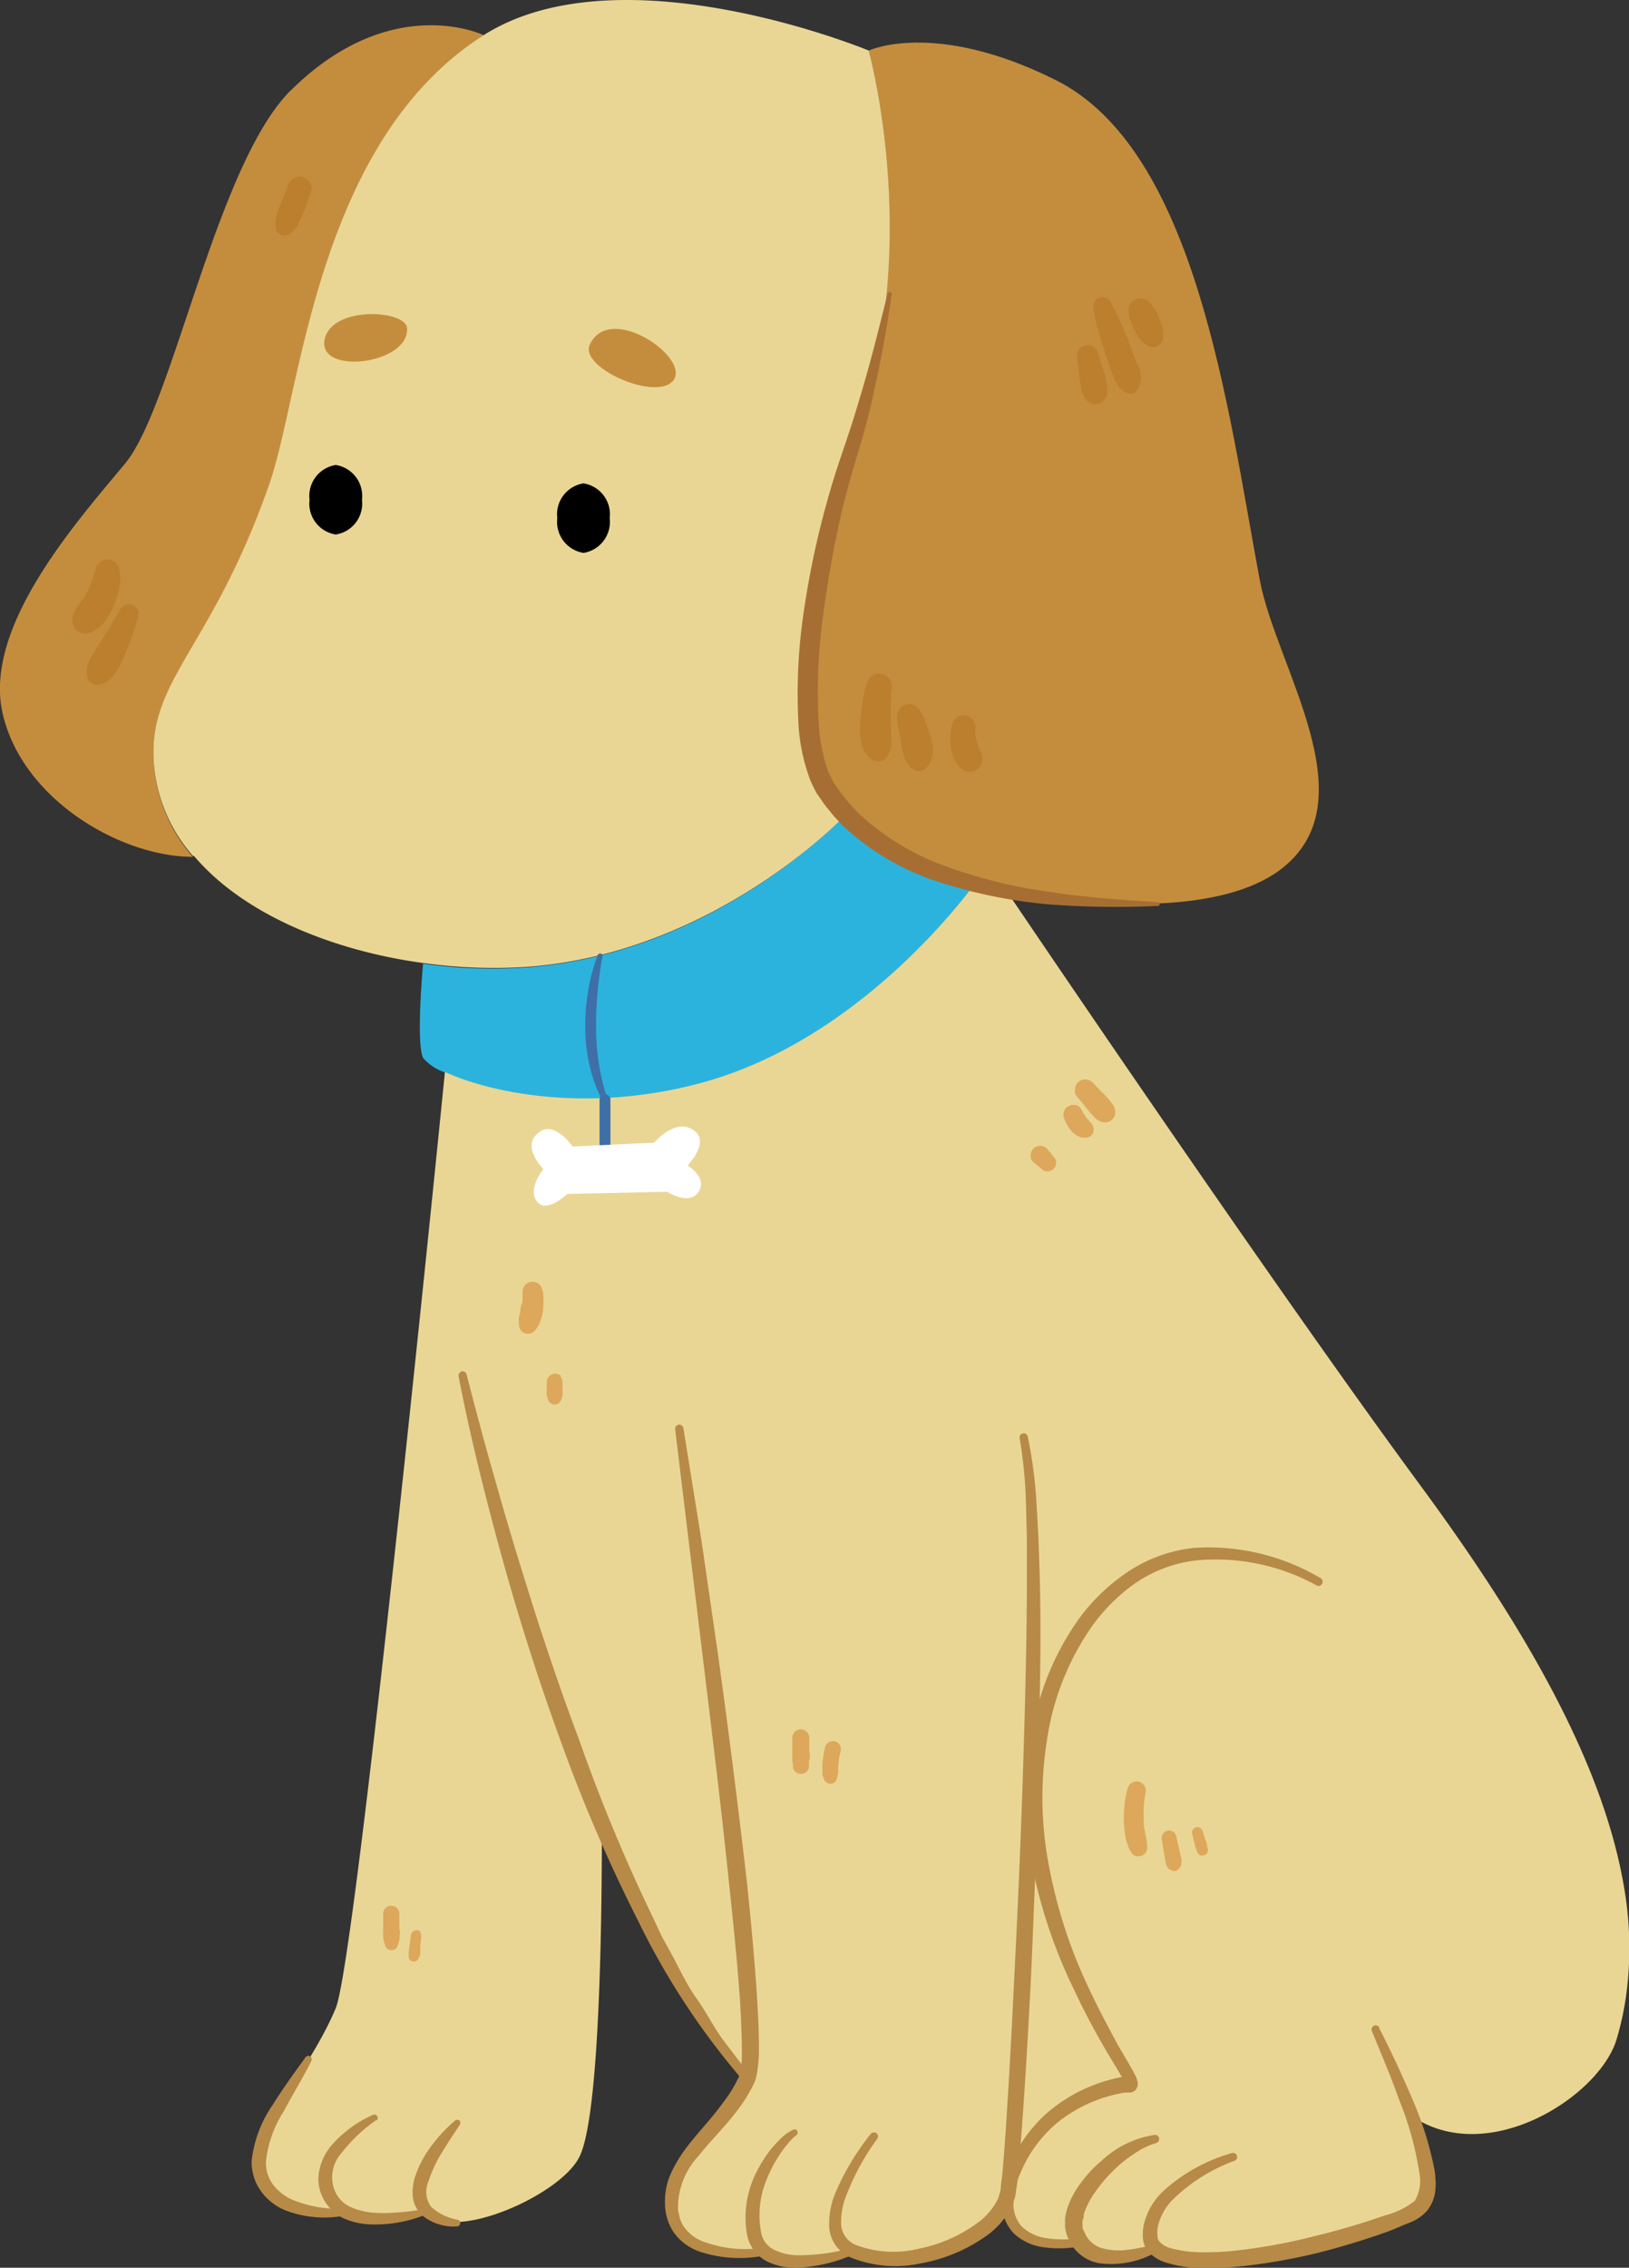 <svg xmlns="http://www.w3.org/2000/svg" viewBox="0 0 112.51 156.55"><rect x="0" y="0" width="112.51" height="156.55" fill="#333333" stroke="none"/><g id="Layer_2" data-name="Layer 2"><g id="Group_4922" data-name="Group 4922"><path id="Path_17183" data-name="Path 17183" d="M67.5,60.79c-2,2.71-9.19,11.49-19.45,14.1-7.87,2-14.45.47-17.31-.86a3.35,3.35,0,0,1-1.52-1c-.5-1.11,0-6.5,0-6.5a34.6,34.6,0,0,0,7.05.26c13.09-.91,22-10.43,22-10.43,2,1.84,5.4,3.4,9.19,4.47" style="fill:#2cb3dd"/><path id="Path_17184" data-name="Path 17184" d="M20.12,6.21C27.06-.64,33.41,2.43,33.41,2.43c-11.55,7.33-12.6,24.64-14.8,31-3.93,11.32-8.35,13.5-8,19.17a11.05,11.05,0,0,0,2.71,6.55C8.39,59.16,1.54,55.22.18,49.24S5.32,36,8.64,32,14.94,11.3,20.11,6.21" style="fill:#c48d3d"/><path id="Path_17185" data-name="Path 17185" d="M87,40c1.13,6.09,7.7,15.4,1.37,20.08-3.87,2.86-11.94,2.84-19,1.17-.62-.15-1.24-.3-1.83-.48-3.8-1.07-7.16-2.63-9.2-4.47C53.64,52.12,57.1,36,59.37,29.15,63.6,16.47,60,3.49,60,3.49s4.53-2.13,12.84,2C82.61,10.29,84.79,28.17,87,40" style="fill:#c48d3d"/><path id="Path_17186" data-name="Path 17186" d="M13.33,59.09a11,11,0,0,1-2.72-6.54c-.34-5.67,4.07-7.85,8-19.17C20.8,27.07,21.85,9.76,33.4,2.43,42.92-3.6,60,3.49,60,3.49s3.63,13-.6,25.66c-2.27,6.81-5.73,23-1.06,27.17,0,0-9,9.52-22,10.43a35.35,35.35,0,0,1-7.05-.26c-6.3-.85-12.47-3.36-15.89-7.4" style="fill:#ead694"/><path id="Path_17188" data-name="Path 17188" d="M69.66,151.2c.35-2.39,1.15-15.48,1.52-28h.31c-.37,11.51,7.33,20.5,6.62,20.62-6.37,1-8.13,5.74-8.45,7.4" style="fill:#ead694"/><path id="Path_17189" data-name="Path 17189" d="M71.49,123.18h-.31c-.37,12.55-1.17,25.64-1.52,28,.31-1.66,2.07-6.39,8.45-7.4.71-.12-7-9.11-6.62-20.63M29.37,152.56l-.38.23s-3.2.92-5.14-.08c-.23,0-4.35.49-5.66-2.08-1.54-3,2.91-7,5-12C24.65,135.11,30.73,74,30.73,74c2.87,1.33,9.45,2.87,17.31.86,10.27-2.61,17.48-11.39,19.47-14.1.6.18,1.21.33,1.83.48,0,0,18.26,27.06,28.83,41.4,7.36,10,12.59,19.26,14,27.66a24.29,24.29,0,0,1,.16,7.32,20.34,20.34,0,0,1-.68,3.17c-1.18,3.92-8.82,8.84-14.08,5.33,2.19,6.08.59,6.42-1,7-7,2.64-15,3.68-16.7,2l0,.05s-3.74,1.65-5.21-.4c-.25,0-5.5.92-4.9-3.41-.6,3.24-7.24,5.67-10.71,4,0,0-4.37,1.62-6.16,0l-.3.18s-6.3.88-6.07-3.66c.15-3.13,3.88-5.23,5.24-8.4-3.92-4.47-7.34-11-10.19-17.94,0,4.09,0,20.26-1.55,23.35-1.35,2.72-8.82,5.89-10.36,3.86a1.58,1.58,0,0,1-.15-.24" style="fill:#ead694"/><path id="Path_17190" data-name="Path 17190" d="M42.11,35.77a2.17,2.17,0,0,1-1.81,2.4,2.17,2.17,0,0,1-1.81-2.4,2.16,2.16,0,0,1,1.81-2.4,2.16,2.16,0,0,1,1.81,2.4"/><path id="Path_17191" data-name="Path 17191" d="M25,34.5a2.16,2.16,0,0,1-1.81,2.4,2.16,2.16,0,0,1-1.81-2.4,2.16,2.16,0,0,1,1.81-2.4A2.16,2.16,0,0,1,25,34.5"/><path id="Path_17195" data-name="Path 17195" d="M40.73,23.8c-.74,1.6,4.75,4,5.81,2.41s-4.46-5.36-5.81-2.41" style="fill:#c48d3d"/><path id="Path_17196" data-name="Path 17196" d="M28.12,22.7c0-1.34-5.31-1.62-5.71.79s5.78,1.67,5.71-.79" style="fill:#c48d3d"/><path id="Path_17197" data-name="Path 17197" d="M41.62,66a25.68,25.68,0,0,0-.45,5,15.7,15.7,0,0,0,.2,2.46,15.26,15.26,0,0,0,.58,2.4v0a.18.18,0,0,1-.12.22.2.2,0,0,1-.21-.09,9.61,9.61,0,0,1-.9-2.43,12.36,12.36,0,0,1-.3-2.57,14.8,14.8,0,0,1,.2-2.58,12.07,12.07,0,0,1,.67-2.49.18.18,0,0,1,.34.1Z" style="fill:#3e6fa7"/><path id="Path_17198" data-name="Path 17198" d="M41.78,79.35a.38.38,0,0,1-.37-.38h0V75.86a.38.38,0,0,1,.75,0h0V79a.38.38,0,0,1-.37.37h0" style="fill:#3e6fa7"/><path id="Path_17199" data-name="Path 17199" d="M37.33,78.1c-1.49.92.2,2.61.2,2.61s-1.11,1.32-.46,2.22,2.12-.51,2.12-.51l6.89-.15s1.54,1,2.17,0-.76-1.81-.76-1.81S49,78.9,48,78.1c-1.26-1.06-2.82.78-2.82.78l-5.63.27s-1.16-1.71-2.22-1.05" style="fill:#fff"/><path id="Path_17202" data-name="Path 17202" d="M21.51,142.27c-.6,1.19-1.29,2.31-1.9,3.46a8.06,8.06,0,0,0-1.24,3.46,2.51,2.51,0,0,0,.45,1.57,3.41,3.41,0,0,0,1.33,1.08,8.57,8.57,0,0,0,3.68.64h0a.24.24,0,0,1,.23.24.23.23,0,0,1-.19.22,7.55,7.55,0,0,1-4.08-.32,3.86,3.86,0,0,1-1.74-1.32,3.42,3.42,0,0,1-.67-2.13,8.43,8.43,0,0,1,1.46-3.87c.71-1.14,1.48-2.2,2.26-3.27a.23.23,0,0,1,.32-.07.24.24,0,0,1,.08.32h0" style="fill:#b78a48"/><path id="Path_17203" data-name="Path 17203" d="M26,146.35a10.77,10.77,0,0,0-2.4,2.27,2.48,2.48,0,0,0-.43,2.72,2.12,2.12,0,0,0,1,1,4.9,4.9,0,0,0,1.5.4,9.1,9.1,0,0,0,1.65,0,13.34,13.34,0,0,0,1.67-.19h0a.23.23,0,0,1,.11.45,9.36,9.36,0,0,1-3.51.56,5,5,0,0,1-1.84-.41,3.06,3.06,0,0,1-1.43-1.39,2.84,2.84,0,0,1-.25-2,3.87,3.87,0,0,1,.86-1.7A8.27,8.27,0,0,1,25.75,146a.23.23,0,0,1,.31.1.22.22,0,0,1-.08.3Z" style="fill:#b78a48"/><path id="Path_17204" data-name="Path 17204" d="M31.76,146.69c-.43.62-.85,1.27-1.24,1.91a9.09,9.09,0,0,0-.93,2,1.78,1.78,0,0,0,.18,1.74,3.7,3.7,0,0,0,1.85.9h0a.23.23,0,0,1,.16.29.23.23,0,0,1-.22.17,3.46,3.46,0,0,1-2.4-.76,2.11,2.11,0,0,1-.65-1.28,3.57,3.57,0,0,1,.14-1.34,7.39,7.39,0,0,1,1.14-2.17,10.38,10.38,0,0,1,1.63-1.75.25.25,0,0,1,.33,0,.24.24,0,0,1,0,.29Z" style="fill:#b78a48"/><path id="Path_17205" data-name="Path 17205" d="M47.2,98.59l1.26,7.83,1.14,7.86q1.09,7.86,2,15.76c.27,2.63.52,5.27.69,7.92.08,1.33.15,2.66.12,4A9.26,9.26,0,0,1,52.3,143a4.29,4.29,0,0,1-.13.6,4.52,4.52,0,0,1-.23.5,10.51,10.51,0,0,1-1.14,1.75c-.83,1.07-1.78,2-2.57,3a5.27,5.27,0,0,0-1.4,3.3v.44l.1.42a1.12,1.12,0,0,0,.14.4,1.23,1.23,0,0,0,.21.37,2.83,2.83,0,0,0,1.39,1,8.35,8.35,0,0,0,3.74.43h0a.28.28,0,1,1,.06.56,8.81,8.81,0,0,1-4.08-.31,3.73,3.73,0,0,1-1.78-1.24,3.57,3.57,0,0,1-.68-2.09,4.68,4.68,0,0,1,.42-2.12,9.42,9.42,0,0,1,1.09-1.79c.82-1.08,1.74-2,2.5-3.07a9,9,0,0,0,1-1.59,2,2,0,0,0,.17-.4,1.51,1.51,0,0,0,.07-.37,7.26,7.26,0,0,0,.06-.93c0-1.28-.06-2.6-.14-3.91-.19-2.62-.46-5.25-.74-7.87-.54-5.26-1.19-10.5-1.83-15.75L46.63,98.67a.3.3,0,0,1,.25-.32h0a.3.3,0,0,1,.32.24" style="fill:#b78a48"/><path id="Path_17206" data-name="Path 17206" d="M54.91,147.47a4.26,4.26,0,0,0-.58.62,8.15,8.15,0,0,0-.55.76,8.67,8.67,0,0,0-.85,1.66,6.37,6.37,0,0,0-.37,3.56,1.66,1.66,0,0,0,.86,1.22,3.87,3.87,0,0,0,1.67.4,14,14,0,0,0,3.75-.51h0a.23.23,0,0,1,.15.44,11,11,0,0,1-3.91.93,4.38,4.38,0,0,1-2.11-.44,2.62,2.62,0,0,1-1.37-1.82,6.88,6.88,0,0,1,.53-4.1,9.17,9.17,0,0,1,1.06-1.75,8.07,8.07,0,0,1,.68-.75,3.17,3.17,0,0,1,.89-.66.22.22,0,0,1,.23.38Z" style="fill:#b78a48"/><path id="Path_17207" data-name="Path 17207" d="M60.65,147.57a16.62,16.62,0,0,0-2.2,4,4.8,4.8,0,0,0-.35,2.09A1.64,1.64,0,0,0,59.17,155a7.32,7.32,0,0,0,4.27.24,10.25,10.25,0,0,0,4-1.73A4.65,4.65,0,0,0,68.82,152l.12-.22.06-.22a2.07,2.07,0,0,0,.12-.49c0-.37.1-.72.12-1.11.13-1.52.24-3.06.33-4.6.2-3.07.35-6.15.5-9.23q.48-9.24.72-18.48c.08-3.08.14-6.16.13-9.24v-2.31l-.06-2.3a31.3,31.3,0,0,0-.44-4.53v0a.28.28,0,0,1,.24-.32.28.28,0,0,1,.32.21,31.52,31.52,0,0,1,.61,4.64l.13,2.32.08,2.32c.09,3.09.07,6.18,0,9.27-.07,6.18-.31,12.35-.58,18.52-.15,3.08-.33,6.17-.54,9.25-.11,1.54-.22,3.08-.37,4.63,0,.38-.09.79-.14,1.18a2.38,2.38,0,0,1-.15.64,2.13,2.13,0,0,1-.11.33l-.15.29a5.67,5.67,0,0,1-1.72,1.86,11.26,11.26,0,0,1-4.45,1.84,8.27,8.27,0,0,1-4.82-.4,2.67,2.67,0,0,1-1.06-.85,2.46,2.46,0,0,1-.44-1.28,5.47,5.47,0,0,1,.47-2.43,17.25,17.25,0,0,1,2.42-4,.3.3,0,0,1,.41,0,.29.29,0,0,1,0,.38Z" style="fill:#b78a48"/><path id="Path_17208" data-name="Path 17208" d="M79.86,155.47a6.28,6.28,0,0,1-4,.76,2.88,2.88,0,0,1-1.9-1.34l-.26-.53a6.21,6.21,0,0,1-.14-.62c0-.21,0-.41,0-.61a5.23,5.23,0,0,1,.12-.57,6,6,0,0,1,1-1.9,8.36,8.36,0,0,1,1.41-1.5,6.79,6.79,0,0,1,3.67-1.78.28.28,0,0,1,.3.27.29.29,0,0,1-.2.29h0a5.35,5.35,0,0,0-1.62.81,8.55,8.55,0,0,0-1.43,1.18,9.76,9.76,0,0,0-1.17,1.4,5.41,5.41,0,0,0-.79,1.55c0,.13,0,.26-.08.39a2.2,2.2,0,0,0,0,.36c0,.12,0,.22.06.33a3.78,3.78,0,0,1,.17.35,1.86,1.86,0,0,0,1.15.9,4.38,4.38,0,0,0,1.73.1,10.42,10.42,0,0,0,1.83-.37h0a.28.28,0,0,1,.34.2.31.31,0,0,1-.14.33" style="fill:#b78a48"/><path id="Path_17209" data-name="Path 17209" d="M74.59,155.08a7.85,7.85,0,0,1-2.32.08,3.77,3.77,0,0,1-2.21-.94,3,3,0,0,1-.86-2.3,6.38,6.38,0,0,1,.49-2.32,9.91,9.91,0,0,1,2.68-3.78,11,11,0,0,1,4.09-2.19,10.92,10.92,0,0,1,1.13-.27l.28-.06.15,0a.48.48,0,0,0-.4.37.44.44,0,0,0,0,.1s0,0,0,0,0-.06,0-.12l-.12-.23c-.35-.62-.75-1.26-1.13-1.9-.75-1.3-1.47-2.62-2.11-4A35.27,35.27,0,0,1,71.33,129a26.31,26.31,0,0,1-.1-9.07,18.74,18.74,0,0,1,3.46-8.41,13.47,13.47,0,0,1,3.39-3.13,10.18,10.18,0,0,1,4.36-1.53,15.19,15.19,0,0,1,8.76,2.08.3.3,0,0,1,.12.39.28.28,0,0,1-.38.12h0a14.43,14.43,0,0,0-8.39-1.72,9.34,9.34,0,0,0-4,1.47,12.52,12.52,0,0,0-3.08,3,18.31,18.31,0,0,0-3.17,8,25.06,25.06,0,0,0,.16,8.68,34.26,34.26,0,0,0,2.71,8.31c.62,1.33,1.31,2.63,2,3.91.36.64.75,1.26,1.12,1.94l.14.27a1.9,1.9,0,0,1,.14.4,1,1,0,0,1,0,.29.73.73,0,0,1-.17.31.67.67,0,0,1-.32.15l-.13,0-.26,0a9.35,9.35,0,0,0-1.05.23A9.89,9.89,0,0,0,73,146.56a9,9,0,0,0-2.49,3.38,5.46,5.46,0,0,0-.5,2,2.3,2.3,0,0,0,.56,1.77,3.17,3.17,0,0,0,1.79.81,7.6,7.6,0,0,0,2.13,0h0a.28.28,0,0,1,.32.24.27.27,0,0,1-.24.32" style="fill:#b78a48"/><path id="Path_17210" data-name="Path 17210" d="M95.25,140q1.19,2.31,2.21,4.71a23.38,23.38,0,0,1,1.6,5,4.06,4.06,0,0,1,.08.7,3.47,3.47,0,0,1,0,.72,2.67,2.67,0,0,1-.58,1.49,3.1,3.1,0,0,1-1.29.85L96,154q-2.46.89-5,1.53a41.12,41.12,0,0,1-5.17.91,21.28,21.28,0,0,1-2.65.13,8.38,8.38,0,0,1-2.72-.4,2.5,2.5,0,0,1-1.3-.94,1.73,1.73,0,0,1-.23-.86,3.17,3.17,0,0,1,.06-.75,4.59,4.59,0,0,1,1.43-2.43,11.79,11.79,0,0,1,4.65-2.55.28.28,0,0,1,.19.53h0a11.92,11.92,0,0,0-4.21,2.63,3.83,3.83,0,0,0-1.1,2,2,2,0,0,0,0,.54.55.55,0,0,0,.1.37,1.59,1.59,0,0,0,.8.49,8.3,8.3,0,0,0,2.38.28,19.38,19.38,0,0,0,2.52-.16,38.63,38.63,0,0,0,5-.94,51,51,0,0,0,4.9-1.44,5.58,5.58,0,0,0,2.06-1,2.76,2.76,0,0,0,.31-2A22.16,22.16,0,0,0,96.65,145c-.57-1.62-1.25-3.2-1.9-4.79h0a.28.28,0,0,1,.16-.37.28.28,0,0,1,.36.13" style="fill:#b78a48"/><path id="Path_17211" data-name="Path 17211" d="M32.22,94.86c.55,2.13,1.11,4.26,1.71,6.37s1.2,4.23,1.85,6.33,1.3,4.2,2,6.28,1.42,4.16,2.2,6.21A117.94,117.94,0,0,0,45,132.17l.7,1.49.79,1.44c.53,1,1,2,1.61,2.85s1.13,1.87,1.76,2.77l2,2.62v0a.28.28,0,0,1-.05.4.29.29,0,0,1-.39,0,51.41,51.41,0,0,1-7.32-11.08,109.41,109.41,0,0,1-5.27-12.18q-2.28-6.22-4.06-12.61c-1.18-4.25-2.26-8.53-3.1-12.87a.3.3,0,0,1,.24-.33.29.29,0,0,1,.32.21Z" style="fill:#b78a48"/><path id="Path_17212" data-name="Path 17212" d="M61.57,20.39c-.34,2.5-.83,5-1.38,7.43-.28,1.22-.63,2.45-1,3.66s-.68,2.39-1,3.6c-.56,2.42-1,4.87-1.33,7.33a38.65,38.65,0,0,0-.32,7.37,12.38,12.38,0,0,0,.65,3.46c.11.25.24.48.36.73l.5.73.55.69.6.66a17.33,17.33,0,0,0,6.12,3.75,34,34,0,0,0,7.19,1.77c2.46.39,5,.55,7.46.71a.13.13,0,0,1,.13.14.14.14,0,0,1-.13.12,61.7,61.7,0,0,1-7.57-.11A34.68,34.68,0,0,1,65,60.94a17.62,17.62,0,0,1-6.73-3.88l-.68-.72-.63-.78-.57-.82c-.16-.32-.34-.64-.47-1a13,13,0,0,1-.78-3.9,38.51,38.51,0,0,1,.38-7.66,60.71,60.71,0,0,1,1.57-7.44c.33-1.22.72-2.43,1.13-3.63s.79-2.36,1.14-3.56c.73-2.39,1.33-4.83,1.94-7.26a.15.15,0,0,1,.19-.12.17.17,0,0,1,.12.18" style="fill:#a76e33"/><path id="Path_17215" data-name="Path 17215" d="M55.9,121l0-1a.6.6,0,0,0-.57-.62.59.59,0,0,0-.61.57v0l0,1c0,.16,0,.32,0,.48s0,.24.05.35a2.38,2.38,0,0,0,0,.26.57.57,0,0,0,1.1,0,2,2,0,0,0,0-.24c0-.12,0-.25.05-.38s0-.32,0-.48" style="fill:#dda85b"/><path id="Path_17216" data-name="Path 17216" d="M57.69,120.21a.59.59,0,0,0-.7.39,7,7,0,0,0-.18,1.1,2.79,2.79,0,0,0,0,.5,2.19,2.19,0,0,0,0,.36l.09.24a.48.48,0,0,0,.57.33.46.46,0,0,0,.33-.33,3.24,3.24,0,0,0,.09-.4c0-.1,0-.21,0-.32a4.93,4.93,0,0,1,.05-.54c0-.21.07-.43.12-.64a.56.56,0,0,0-.39-.69" style="fill:#dda85b"/><path id="Path_17217" data-name="Path 17217" d="M79.09,126.46A4,4,0,0,1,79,126s0-.11,0-.12l0-.26a7,7,0,0,1,.13-1.88.64.64,0,0,0-1.23-.34,7.83,7.83,0,0,0-.16,3.46,3.94,3.94,0,0,0,.14.49,2,2,0,0,0,.36.67.62.62,0,0,0,1-.44,5.12,5.12,0,0,0-.16-1.1" style="fill:#dda85b"/><path id="Path_17218" data-name="Path 17218" d="M81.56,128.25c0-.16-.07-.33-.1-.5-.08-.34-.15-.68-.22-1a.52.52,0,0,0-.63-.37.56.56,0,0,0-.37.64c.06.35.12.69.17,1l.09.51a1.1,1.1,0,0,0,.11.35.69.69,0,0,0,.38.27.4.4,0,0,0,.39-.1.56.56,0,0,0,.22-.44,1.55,1.55,0,0,0,0-.37" style="fill:#dda85b"/><path id="Path_17219" data-name="Path 17219" d="M83.36,127.57a2,2,0,0,0,0-.24c0-.1-.07-.2-.1-.3l-.2-.62a.37.37,0,0,0-.72.2h0c.06.21.1.42.16.63s0,.2.08.3a2.46,2.46,0,0,0,.14.38.4.4,0,0,0,.18.16.43.43,0,0,0,.25,0,1,1,0,0,0,.17-.1.4.4,0,0,0,.11-.27.88.88,0,0,1,0-.16" style="fill:#dda85b"/><path id="Path_17220" data-name="Path 17220" d="M27.58,133.18v-1.09a.55.55,0,0,0-.59-.53.55.55,0,0,0-.53.53l0,1.09a5,5,0,0,0,0,.55,2.3,2.3,0,0,0,.19.68.45.45,0,0,0,.62.16.39.39,0,0,0,.15-.16,2,2,0,0,0,.19-.68,5,5,0,0,0,0-.55" style="fill:#dda85b"/><path id="Path_17221" data-name="Path 17221" d="M29.08,133.37a.42.42,0,0,0-.59,0,.53.53,0,0,0-.12.29l-.09.72-.05.35a1,1,0,0,0,0,.25c0,.06,0,.12,0,.18a.36.36,0,0,0,.45.24.34.34,0,0,0,.21-.16l.08-.16a.48.48,0,0,0,.06-.24s0-.05,0-.08,0-.25,0-.37.05-.48.07-.73a.42.42,0,0,0-.12-.29" style="fill:#dda85b"/><path id="Path_17222" data-name="Path 17222" d="M77,76.61a.63.63,0,0,0-.1-.3l-.14-.18-.17-.23a4.75,4.75,0,0,0-.38-.4l-.76-.78a.72.72,0,0,0-1,0h0a.74.74,0,0,0-.21.51l0,.19a.64.64,0,0,0,.18.32l.69.84a3.44,3.44,0,0,0,.35.41l.18.19a1.3,1.3,0,0,0,.23.18.56.56,0,0,0,.28.1.68.68,0,0,0,.6-.12.62.62,0,0,0,.27-.54,1.23,1.23,0,0,0,0-.19" style="fill:#dda85b"/><path id="Path_17223" data-name="Path 17223" d="M75.37,77.56a2,2,0,0,0-.23-.28L75,77.12,74.93,77a1.91,1.91,0,0,1-.24-.41.52.52,0,0,0-.17-.19.57.57,0,0,0-.23-.12l-.18,0a.36.36,0,0,0-.25.06.57.57,0,0,0-.32.27.65.65,0,0,0-.07.51,2.55,2.55,0,0,0,.2.48,3.11,3.11,0,0,0,.25.38,1.63,1.63,0,0,0,.17.2l.27.2a.82.82,0,0,0,.46.16H75a.56.56,0,0,0,.42-.21.52.52,0,0,0,.1-.18.71.71,0,0,0,0-.29c0-.1-.08-.21-.13-.31" style="fill:#dda85b"/><path id="Path_17224" data-name="Path 17224" d="M72.93,80.12a.64.64,0,0,0-.15-.25l-.47-.58a.45.45,0,0,0-.22-.13.55.55,0,0,0-.5,0,.42.42,0,0,0-.21.13l-.1.13a.6.6,0,0,0-.09.34,1.11,1.11,0,0,0,0,.17.66.66,0,0,0,.17.29l.57.47a.5.5,0,0,0,.19.13.59.59,0,0,0,.45,0,.43.43,0,0,0,.19-.13l.1-.11a.67.67,0,0,0,.08-.3l0-.16" style="fill:#dda85b"/><path id="Path_17225" data-name="Path 17225" d="M37.47,89.18a.69.69,0,0,0-1.18-.49.68.68,0,0,0-.2.49c0,.15,0,.31,0,.46s0,.27-.07.4-.08.44-.11.67l0-.2c0,.13,0,.27-.07.4a4.89,4.89,0,0,0,0,.54.64.64,0,0,0,.46.61.66.66,0,0,0,.71-.29,2.2,2.2,0,0,0,.17-.25,2.52,2.52,0,0,0,.17-.41,3.05,3.05,0,0,0,.16-.74,5.92,5.92,0,0,0,0-1.19" style="fill:#dda85b"/><path id="Path_17226" data-name="Path 17226" d="M38.76,95a.59.59,0,0,0-1,.42c0,.18,0,.35,0,.53a2.6,2.6,0,0,0,0,.4,2.41,2.41,0,0,1,.08.25.48.48,0,0,0,.93,0,2.41,2.41,0,0,0,.08-.25,1.75,1.75,0,0,0,0-.4c0-.18,0-.35,0-.53a.63.63,0,0,0-.17-.42" style="fill:#dda85b"/><path id="Path_17233" data-name="Path 17233" d="M61.53,48l0-.14.06-.33a.88.88,0,0,0-1.69-.46,10.94,10.94,0,0,0-.47,2.54c-.06.91-.13,2.09.66,2.71a.78.78,0,0,0,1.12,0,.76.76,0,0,0,.11-.14,2.33,2.33,0,0,0,.21-1.58,2.13,2.13,0,0,1,0-.25c0,.3,0-.08,0-.13s0-.36,0-.55a10.47,10.47,0,0,1,0-1.12c0-.18,0-.36.05-.53" style="fill:#bc7f2e"/><path id="Path_17234" data-name="Path 17234" d="M64.21,50.71a6.41,6.41,0,0,0-.27-.81c0-.13-.1-.26-.15-.39a1.49,1.49,0,0,0-.29-.5l-.13-.17a.83.83,0,0,0-.9-.17.86.86,0,0,0-.51.75,2.81,2.81,0,0,0,0,.29,2.65,2.65,0,0,0,.07.48,5.81,5.81,0,0,1,.09.58l0-.27c.05.45.13.88.19,1.33l0-.29a2.85,2.85,0,0,0,.26,1,2.09,2.09,0,0,0,.42.52A.73.73,0,0,0,64,53l.1-.12a1.9,1.9,0,0,0,.34-1.13,5.35,5.35,0,0,0-.19-1.06" style="fill:#bc7f2e"/><path id="Path_17235" data-name="Path 17235" d="M67.72,51.88c-.09-.2-.16-.42-.25-.62l.1.22a3.31,3.31,0,0,1-.2-.68,4.15,4.15,0,0,1,0-.61.83.83,0,0,0-.23-.58.85.85,0,0,0-.47-.22.81.81,0,0,0-.9.58,4.11,4.11,0,0,0-.08,1.71,2.27,2.27,0,0,0,.26.81,2.75,2.75,0,0,0,.17.29,1.11,1.11,0,0,0,.49.42,1.15,1.15,0,0,0,.41.08.79.79,0,0,0,.49-.17.87.87,0,0,0,.28-.42l-.07.18a2.72,2.72,0,0,0,.11-.25,1.05,1.05,0,0,0-.09-.74" style="fill:#bc7f2e"/><path id="Path_17236" data-name="Path 17236" d="M8.23,39.24a.83.83,0,0,0-.81-.62.87.87,0,0,0-.81.62,8.53,8.53,0,0,1-.39,1.21l-.12.27.1-.24a5.22,5.22,0,0,1-.63,1.1,2.47,2.47,0,0,0-.55,1,.91.91,0,0,0,.23.89.93.93,0,0,0,.89.23,2.12,2.12,0,0,0,1.23-1,4.4,4.4,0,0,0,.5-.9,4.73,4.73,0,0,0,.36-1.16A5.4,5.4,0,0,0,8.31,40a3.36,3.36,0,0,0-.08-.71" style="fill:#bc7f2e"/><path id="Path_17237" data-name="Path 17237" d="M8.34,42c-.41.72-.85,1.45-1.3,2.15l-.67,1.07a3.9,3.9,0,0,0-.33.72,1.71,1.71,0,0,0,0,.84.7.7,0,0,0,.85.48,1.49,1.49,0,0,0,.74-.4,3.33,3.33,0,0,0,.49-.63A9.63,9.63,0,0,0,8.71,45a18,18,0,0,0,.84-2.47.67.67,0,0,0-.5-.8.65.65,0,0,0-.7.29" style="fill:#bc7f2e"/><path id="Path_17238" data-name="Path 17238" d="M20.91,12.23a.82.82,0,0,0-.63.08,1,1,0,0,0-.38.49l-.54,1.33a6.42,6.42,0,0,0-.24.66,1.48,1.48,0,0,0-.09.51l0,.34a.62.62,0,0,0,.63.62.58.58,0,0,0,.43-.18l.24-.23a1.34,1.34,0,0,0,.28-.42A7.64,7.64,0,0,0,21,14.6l.49-1.37a.83.83,0,0,0-.57-1" style="fill:#bc7f2e"/><path id="Path_17239" data-name="Path 17239" d="M76.43,26.31a5.46,5.46,0,0,0-.19-.66l-.41-1.3a.75.75,0,0,0-.81-.53.74.74,0,0,0-.64.73c.06.45.11.9.16,1.35a7.91,7.91,0,0,0,.13.85,2.49,2.49,0,0,0,.08.35,1.57,1.57,0,0,0,.12.3,1,1,0,0,0,.37.38.82.82,0,0,0,.65.09.91.91,0,0,0,.5-.39,1.63,1.63,0,0,0,0-1.17" style="fill:#bc7f2e"/><path id="Path_17240" data-name="Path 17240" d="M78.54,25.16c-.17-.47-.34-.94-.52-1.41a22.51,22.51,0,0,0-1.32-2.92.64.64,0,0,0-.81-.26.66.66,0,0,0-.37.76,18.17,18.17,0,0,0,.8,3c.16.48.31,1,.48,1.42s.46,1.25,1.13,1.42a.62.62,0,0,0,.65-.26,1.87,1.87,0,0,0,0-1.75" style="fill:#bc7f2e"/><path id="Path_17241" data-name="Path 17241" d="M80.28,22.54a3.94,3.94,0,0,0-.18-.48c0-.08-.07-.16-.1-.25a1.77,1.77,0,0,0-.21-.41,4.73,4.73,0,0,0-.43-.57l-.17-.13a.67.67,0,0,0-.31-.1.89.89,0,0,0-.53.1,1.07,1.07,0,0,0-.3.3.87.87,0,0,0-.08.65,3.1,3.1,0,0,0,.11.51,4.17,4.17,0,0,0,.29.65,3.62,3.62,0,0,0,.24.43,1.27,1.27,0,0,0,.27.34l.21.17a.85.85,0,0,0,.32.18.72.72,0,0,0,.48,0,.76.76,0,0,0,.45-.67,2.08,2.08,0,0,0-.06-.7" style="fill:#bc7f2e"/></g></g></svg>